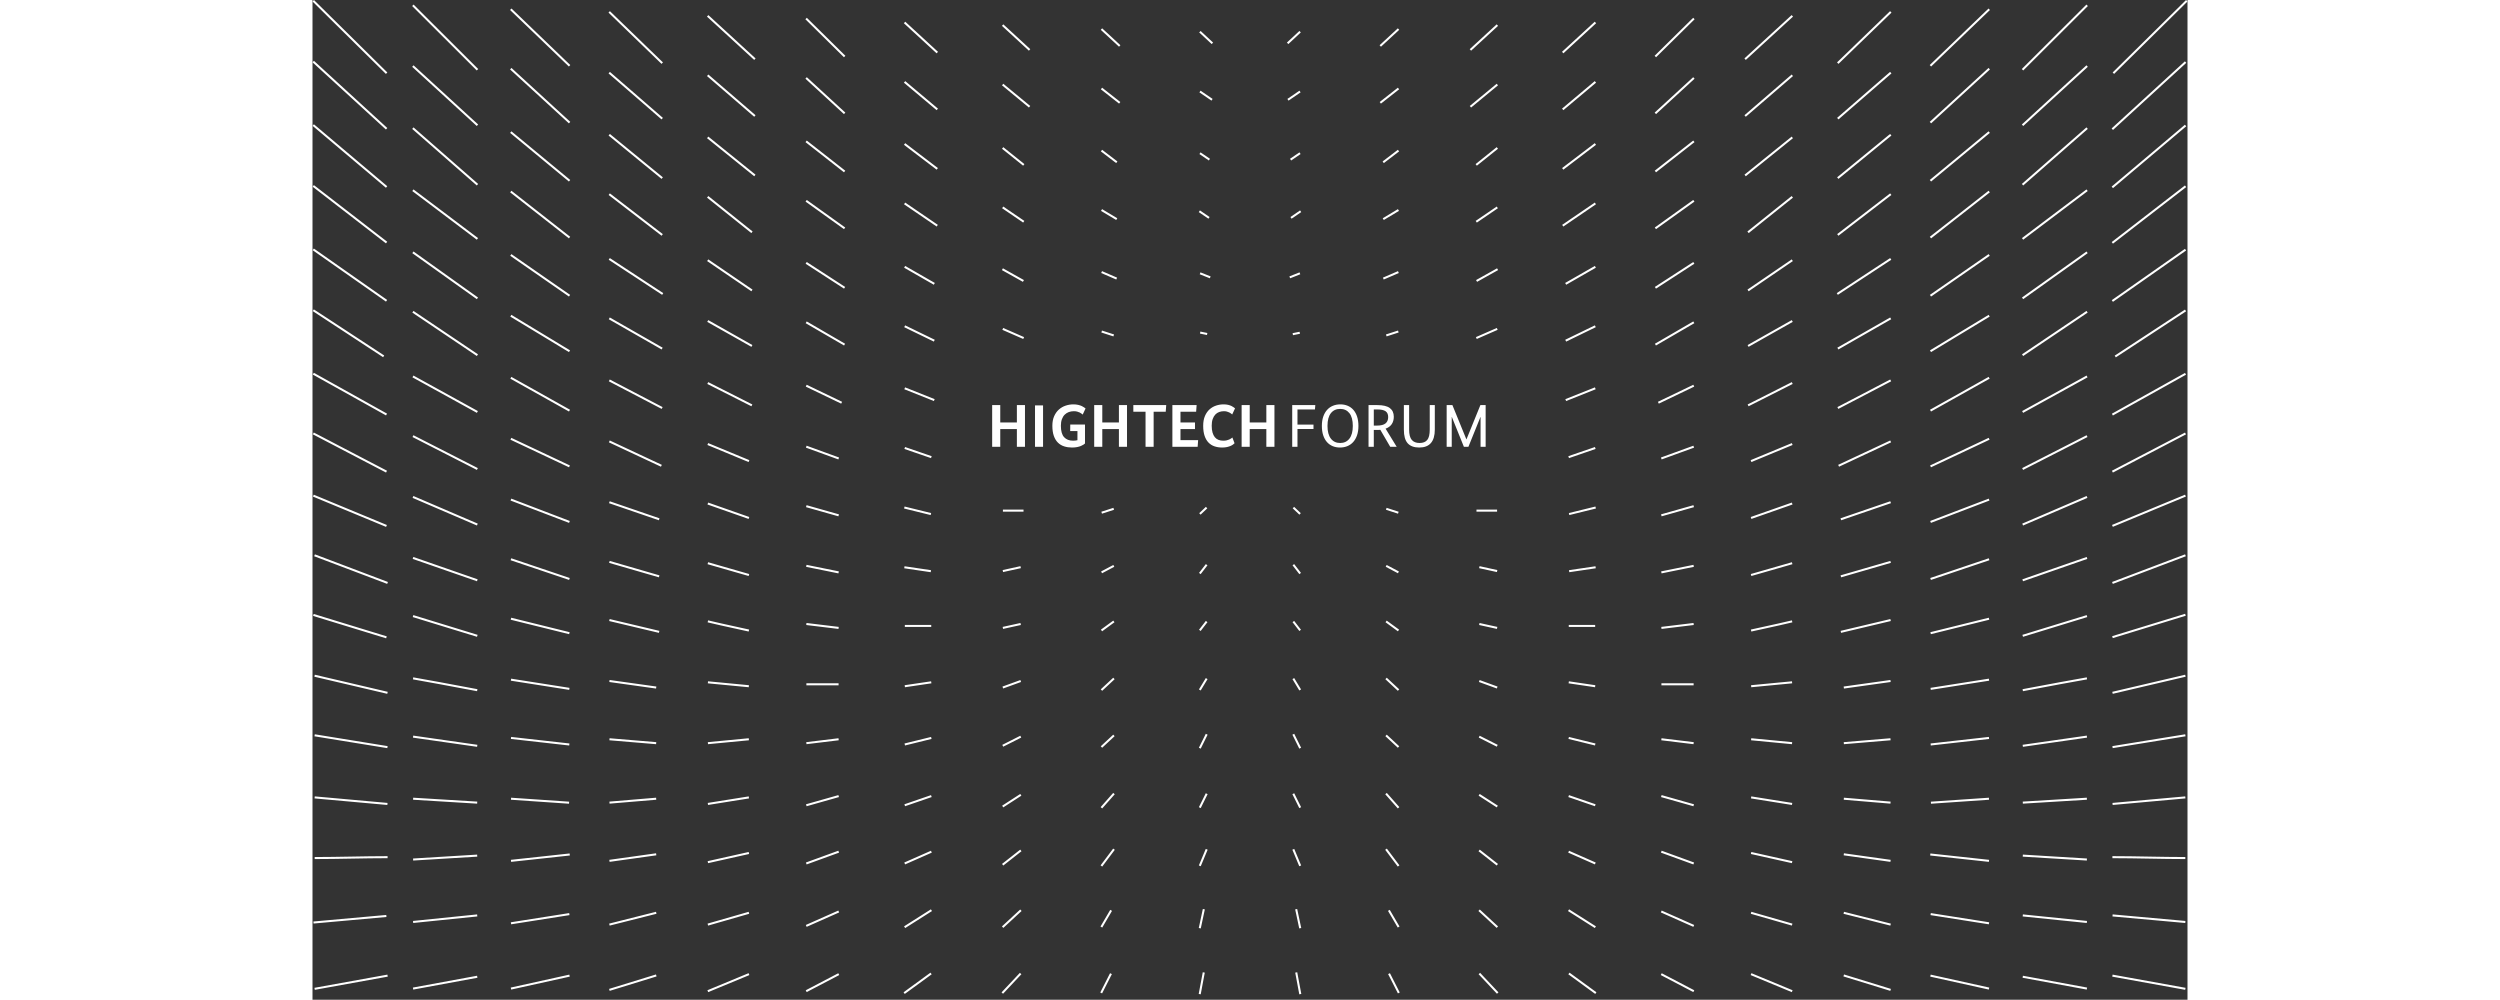 <?xml version="1.0" encoding="utf-8"?>
<svg version="1.1" width="1925.505px" height="770px" viewBox="0 0 1444.129 770" xmlns="http://www.w3.org/2000/svg">
  <rect x="0" y="0" width="1444.129" height="770" fill="#333333" stroke="none"/>
  <g id="PageItem39354" transform="scale(1)">
    <path d="M 896.96 217.086 L 896.189 215.708 L 912.366 206.646 L 913.138 208.024 L 896.96 217.086 Z M 837.397 764.403 L 829.852 749.548 L 828.444 750.262 L 835.989 765.118 L 837.397 764.403 Z M 967.974 440.709 L 967.743 439.147 L 988.148 436.132 L 988.379 437.695 L 967.974 440.709 Z M 988.889 764.26 L 968.165 749.132 L 967.233 750.406 L 987.958 765.534 L 988.889 764.26 Z M 968.015 396.702 L 967.637 395.169 L 988.106 390.124 L 988.484 391.657 L 968.015 396.702 Z M 761.575 765.54 L 758.446 748.836 L 756.893 749.126 L 760.022 765.83 L 761.575 765.54 Z M 912.268 765.393 L 898.142 750.354 L 899.293 749.273 L 913.42 764.312 L 912.268 765.393 Z M 548.752 344.126 L 542.514 344.126 L 542.514 330.487 L 529.713 330.487 L 529.713 344.126 L 523.475 344.126 L 523.475 312.006 L 529.713 312.006 L 529.713 325.366 L 542.514 325.366 L 542.514 312.006 L 548.752 312.006 L 548.752 344.126 Z M 594.98 341.566 C 594.731 341.814 594.351 342.109 593.839 342.45 C 593.327 342.792 592.667 343.133 591.861 343.474 C 591.053 343.816 590.076 344.103 588.928 344.335 C 587.78 344.568 586.445 344.684 584.925 344.684 C 582.783 344.684 580.789 344.389 578.943 343.8 C 577.096 343.211 575.498 342.257 574.148 340.937 C 572.798 339.618 571.743 337.888 570.983 335.747 C 570.222 333.606 569.843 330.999 569.843 327.926 C 569.843 325.103 570.3 322.651 571.216 320.572 C 572.131 318.493 573.349 316.778 574.87 315.428 C 576.39 314.078 578.12 313.077 580.06 312.425 C 581.999 311.774 583.978 311.448 585.995 311.448 C 587.422 311.448 588.679 311.58 589.766 311.843 C 590.852 312.107 591.768 312.41 592.512 312.751 C 593.257 313.093 593.862 313.442 594.328 313.798 C 594.793 314.156 595.15 314.427 595.398 314.613 C 595.398 314.613 593.211 319.315 593.211 319.315 C 592.993 319.128 592.699 318.888 592.326 318.593 C 591.954 318.299 591.488 318.011 590.93 317.732 C 590.371 317.453 589.711 317.213 588.951 317.01 C 588.19 316.809 587.329 316.708 586.368 316.708 C 585.002 316.708 583.722 316.925 582.527 317.36 C 581.332 317.795 580.277 318.461 579.362 319.361 C 578.446 320.262 577.725 321.425 577.197 322.852 C 576.669 324.28 576.406 325.971 576.406 327.926 C 576.406 331.992 577.236 334.925 578.896 336.724 C 580.556 338.525 582.861 339.424 585.809 339.424 C 586.988 339.424 588.105 339.301 589.161 339.052 C 589.161 339.052 589.161 332.023 589.161 332.023 L 583.575 332.023 L 583.621 326.995 L 594.98 326.995 C 594.98 326.995 594.98 341.566 594.98 341.566 Z M 627.34 344.126 L 621.102 344.126 L 621.102 330.487 L 608.301 330.487 L 608.301 344.126 L 602.063 344.126 L 602.063 312.006 L 608.301 312.006 L 608.301 325.366 L 621.102 325.366 L 621.102 312.006 L 627.34 312.006 L 627.34 344.126 Z M 657.159 317.127 L 647.849 317.127 L 647.849 344.126 L 641.611 344.126 L 641.611 317.127 L 632.208 317.127 L 632.208 312.006 L 657.532 312.006 L 657.159 317.127 Z M 680.578 317.127 L 668.521 317.127 L 668.521 325.366 L 679.693 325.366 L 679.693 330.487 L 668.521 330.487 L 668.521 339.005 L 682.114 339.005 L 681.742 344.126 L 662.284 344.126 L 662.284 312.006 L 680.95 312.006 L 680.578 317.127 Z M 686.01 327.973 C 686.01 325.025 686.459 322.503 687.36 320.409 C 688.259 318.314 689.446 316.607 690.921 315.288 C 692.394 313.969 694.07 313 695.948 312.379 C 697.825 311.758 699.742 311.448 701.697 311.448 C 703.062 311.448 704.249 311.572 705.258 311.82 C 706.266 312.069 707.12 312.363 707.818 312.705 C 708.516 313.046 709.082 313.388 709.517 313.729 C 709.952 314.071 710.293 314.334 710.541 314.52 C 710.541 314.52 708.354 319.222 708.354 319.222 C 708.105 319.005 707.795 318.756 707.423 318.477 C 707.05 318.197 706.6 317.926 706.073 317.662 C 705.545 317.399 704.939 317.173 704.257 316.987 C 703.574 316.801 702.814 316.708 701.976 316.708 C 700.673 316.708 699.447 316.917 698.299 317.336 C 697.15 317.755 696.157 318.415 695.32 319.315 C 694.482 320.215 693.814 321.371 693.318 322.783 C 692.821 324.195 692.573 325.894 692.573 327.88 C 692.573 329.928 692.783 331.682 693.202 333.14 C 693.62 334.599 694.21 335.793 694.97 336.724 C 695.731 337.655 696.661 338.338 697.763 338.773 C 698.865 339.208 700.098 339.424 701.464 339.424 C 702.426 339.424 703.287 339.339 704.048 339.168 C 704.808 338.998 705.475 338.781 706.049 338.517 C 706.623 338.253 707.112 337.981 707.516 337.702 C 707.919 337.423 708.244 337.175 708.493 336.957 C 708.493 336.957 710.169 341.379 710.169 341.379 C 709.92 341.628 709.564 341.938 709.098 342.31 C 708.633 342.683 708.02 343.04 707.26 343.381 C 706.499 343.723 705.576 344.025 704.49 344.289 C 703.403 344.552 702.1 344.684 700.58 344.684 C 698.469 344.684 696.522 344.382 694.738 343.777 C 692.953 343.172 691.417 342.21 690.129 340.891 C 688.841 339.572 687.832 337.85 687.103 335.724 C 686.374 333.598 686.01 331.015 686.01 327.973 Z M 740.891 344.126 L 734.653 344.126 L 734.653 330.487 L 721.852 330.487 L 721.852 344.126 L 715.614 344.126 L 715.614 312.006 L 721.852 312.006 L 721.852 325.366 L 734.653 325.366 L 734.653 312.006 L 740.891 312.006 L 740.891 344.126 Z M 556.479 344.126 L 556.479 312.224 L 562.674 312.224 L 562.674 344.126 L 556.479 344.126 Z M 758.629 344.126 L 758.629 330.394 L 770.964 330.394 L 770.964 327.042 L 758.629 327.042 L 758.629 315.358 L 772.082 315.358 L 772.361 312.006 L 754.579 312.006 L 754.579 344.126 L 758.629 344.126 Z M 804.554 320.874 C 803.871 318.811 802.916 317.08 801.691 315.684 C 800.464 314.287 798.998 313.233 797.292 312.518 C 795.585 311.805 793.707 311.448 791.659 311.448 C 789.58 311.448 787.671 311.805 785.934 312.518 C 784.195 313.233 782.698 314.287 781.441 315.684 C 780.185 317.08 779.199 318.811 778.486 320.874 C 777.771 322.938 777.415 325.336 777.415 328.066 C 777.415 330.797 777.756 333.195 778.439 335.258 C 779.121 337.322 780.075 339.052 781.302 340.448 C 782.527 341.845 783.994 342.9 785.701 343.614 C 787.407 344.327 789.3 344.684 791.38 344.684 C 793.428 344.684 795.321 344.327 797.059 343.614 C 798.797 342.9 800.294 341.845 801.551 340.448 C 802.808 339.052 803.793 337.322 804.507 335.258 C 805.221 333.195 805.578 330.797 805.578 328.066 C 805.578 325.336 805.236 322.938 804.554 320.874 Z M 798.642 337.818 C 796.903 340.069 794.529 341.193 791.52 341.193 C 788.478 341.193 786.088 340.069 784.351 337.818 C 782.612 335.569 781.744 332.318 781.744 328.066 C 781.744 323.722 782.612 320.448 784.351 318.244 C 786.088 316.041 788.478 314.939 791.52 314.939 C 794.529 314.939 796.903 316.041 798.642 318.244 C 800.379 320.448 801.248 323.722 801.248 328.066 C 801.248 332.318 800.379 335.569 798.642 337.818 Z M 835.052 344.126 C 835.052 344.126 826.487 330.161 826.487 330.161 C 828.628 329.385 830.218 328.214 831.258 326.646 C 832.298 325.08 832.818 323.194 832.818 320.99 C 832.818 318.043 831.801 315.808 829.769 314.287 C 827.736 312.767 824.532 312.006 820.156 312.006 C 820.156 312.006 813.36 312.006 813.36 312.006 L 813.36 344.126 L 817.41 344.126 L 817.41 331.138 C 817.41 331.138 819.923 331.138 819.923 331.138 C 820.358 331.138 820.785 331.131 821.203 331.115 C 821.622 331.1 822.033 331.077 822.437 331.045 C 822.437 331.045 830.071 344.126 830.071 344.126 L 835.052 344.126 Z M 826.44 326.111 C 825.074 327.228 822.903 327.787 819.923 327.787 C 819.923 327.787 817.41 327.787 817.41 327.787 L 817.41 315.358 C 817.41 315.358 820.156 315.358 820.156 315.358 C 823.073 315.358 825.191 315.823 826.51 316.754 C 827.829 317.685 828.489 319.175 828.489 321.223 C 828.489 323.365 827.806 324.994 826.44 326.111 Z M 864.405 312.006 L 860.495 312.006 C 860.495 312.006 860.495 330.906 860.495 330.906 C 860.495 334.63 859.859 337.276 858.587 338.842 C 857.314 340.41 855.344 341.193 852.675 341.193 C 850.006 341.193 847.997 340.395 846.647 338.796 C 845.297 337.198 844.622 334.568 844.622 330.906 C 844.622 330.906 844.622 312.006 844.622 312.006 L 840.572 312.006 C 840.572 312.006 840.572 330.859 840.572 330.859 C 840.572 335.732 841.557 339.254 843.528 341.426 C 845.498 343.599 848.454 344.684 852.396 344.684 C 860.402 344.684 864.405 340.076 864.405 330.859 C 864.405 330.859 864.405 312.006 864.405 312.006 Z M 903.558 312.006 L 899.508 312.006 L 888.801 338.354 L 888.708 338.354 L 877.955 312.006 L 873.533 312.006 L 873.533 344.126 L 877.443 344.126 L 877.443 321.177 L 877.536 321.177 L 886.8 344.126 L 890.291 344.126 L 899.554 321.177 L 899.647 321.177 L 899.647 344.126 L 903.558 344.126 L 903.558 312.006 Z M 58.085 448.243 L 1.852 426.95 L 1.293 428.425 L 57.527 449.718 L 58.085 448.243 Z M 57.585 534.38 L 1.434 521.206 L 1.794 519.67 L 57.944 532.845 L 57.585 534.38 Z M 57.869 574.661 L 1.763 565.549 L 1.51 567.106 L 57.616 576.218 L 57.869 574.661 Z M 57.649 619.989 L 1.588 614.944 L 1.73 613.373 L 57.79 618.419 L 57.649 619.989 Z M 29.77 661.32 C 39.162 661.152 48.874 660.978 57.832 660.978 C 57.832 660.978 57.832 659.401 57.832 659.401 C 48.86 659.401 39.141 659.575 29.741 659.743 C 20.349 659.912 10.637 660.086 1.678 660.086 C 1.678 660.086 1.678 661.662 1.678 661.662 C 10.651 661.662 20.37 661.488 29.77 661.32 Z M 1.771 762.374 L 1.49 760.821 L 57.677 750.655 L 57.958 752.207 L 1.771 762.374 Z M 127.623 53.155 L 77.844 3.518 L 76.731 4.634 L 126.509 54.271 L 127.623 53.155 Z M 126.576 274.214 L 76.897 240.778 L 77.777 239.47 L 127.456 272.905 L 126.576 274.214 Z M 127.272 403.3 L 77.704 382.017 L 77.082 383.467 L 126.65 404.749 L 127.272 403.3 Z M 126.531 142.854 L 76.784 99.293 L 77.823 98.107 L 127.569 141.667 L 126.531 142.854 Z M 126.899 659.788 L 126.803 658.213 L 77.454 661.224 L 77.55 662.798 L 126.899 659.788 Z M 77.57 710.891 L 77.409 709.322 L 126.784 704.277 L 126.944 705.845 L 77.57 710.891 Z M 127.033 753.069 L 126.747 751.518 L 77.32 760.628 L 77.606 762.179 L 127.033 753.069 Z M 126.803 618.974 L 77.454 615.963 L 77.55 614.388 L 126.899 617.4 L 126.803 618.974 Z M 126.989 573.643 L 77.588 566.564 L 77.364 568.124 L 126.765 575.203 L 126.989 573.643 Z M 126.743 532.361 C 112.765 529.679 79.998 523.637 77.361 523.255 C 77.361 523.255 77.587 521.694 77.587 521.694 C 80.236 522.078 113.051 528.128 127.04 530.812 C 127.04 530.812 126.743 532.361 126.743 532.361 Z M 127.158 488.957 L 77.658 473.756 L 77.196 475.263 L 126.696 490.464 L 127.158 488.957 Z M 126.68 447.694 L 77.156 430.466 L 77.674 428.975 L 127.198 446.203 L 126.68 447.694 Z M 127.34 360.536 L 77.731 335.202 L 77.013 336.606 L 126.622 361.94 L 127.34 360.536 Z M 126.61 317.988 L 76.982 290.628 L 77.743 289.247 L 127.371 316.607 L 126.61 317.988 Z M 127.482 229.151 L 77.788 193.69 L 76.871 194.974 L 126.566 230.435 L 127.482 229.151 Z M 126.556 184.628 L 76.848 147.143 L 77.798 145.883 L 127.506 183.369 L 126.556 184.628 Z M 127.588 95.881 L 77.83 50.296 L 76.765 51.458 L 126.523 97.044 L 127.588 95.881 Z M 197.461 51.233 L 152.152 7.693 L 153.245 6.556 L 198.554 50.096 L 197.461 51.233 Z M 198.534 93.846 L 153.238 52.331 L 152.172 53.494 L 197.468 95.009 L 198.534 93.846 Z M 197.495 183.598 L 152.238 148.155 L 153.21 146.913 L 198.467 182.356 L 197.495 183.598 Z M 197.949 704.824 L 197.704 703.265 L 152.757 710.343 L 153.002 711.902 L 197.949 704.824 Z M 152.983 663.811 C 152.983 663.811 152.805 662.245 152.805 662.245 C 160.294 661.395 167.982 660.58 175.418 659.791 C 182.853 659.002 190.542 658.188 198.029 657.338 C 198.029 657.338 198.207 658.904 198.207 658.904 C 190.714 659.755 183.023 660.571 175.584 661.359 C 168.151 662.147 160.466 662.963 152.983 663.811 Z M 197.9 572.623 L 152.981 567.578 L 152.805 569.144 L 197.724 574.189 L 197.9 572.623 Z M 197.665 488.445 L 152.661 477.306 L 153.041 475.775 L 198.044 486.914 L 197.665 488.445 Z M 198.133 445.184 L 153.077 429.989 L 152.574 431.484 L 197.629 446.679 L 198.133 445.184 Z M 197.611 402.73 L 152.53 385.508 L 153.094 384.036 L 198.175 401.258 L 197.611 402.73 Z M 198.253 358.494 L 153.125 337.22 L 152.452 338.647 L 197.581 359.921 L 198.253 358.494 Z M 197.552 316.967 L 152.382 291.644 L 153.154 290.268 L 198.324 315.591 L 197.552 316.967 Z M 198.356 269.84 L 153.166 242.494 L 152.349 243.843 L 197.539 271.19 L 198.356 269.84 Z M 197.516 228.408 L 152.291 197.013 L 153.19 195.717 L 198.416 227.112 L 197.516 228.408 Z M 198.491 138.607 L 153.22 101.14 L 152.214 102.354 L 197.486 139.821 L 198.491 138.607 Z M 197.704 531.343 L 152.757 524.265 L 153.002 522.707 L 197.949 529.784 L 197.704 531.343 Z M 197.671 617.454 L 152.962 614.396 L 152.854 615.97 L 197.563 619.028 L 197.671 617.454 Z M 268.824 49.196 L 227.974 9.727 L 229.071 8.593 L 269.92 48.061 L 268.824 49.196 Z M 269.876 90.785 L 229.053 55.363 L 228.02 56.554 L 268.842 91.976 L 269.876 90.785 Z M 153.03 762.171 L 152.689 760.632 L 197.801 750.658 L 198.141 752.197 L 153.03 762.171 Z M 269.85 136.57 L 229.043 103.17 L 228.044 104.391 L 268.852 137.79 L 269.85 136.57 Z M 268.862 181.569 L 228.071 150.192 L 229.033 148.942 L 269.824 180.319 L 268.862 181.569 Z M 269.696 267.8 L 228.983 244.514 L 228.2 245.883 L 268.913 269.169 L 269.696 267.8 Z M 268.928 314.947 L 228.238 293.685 L 228.968 292.288 L 269.658 313.55 L 268.928 314.947 Z M 267.166 485.895 L 228.863 476.79 L 228.499 478.325 L 266.801 487.43 L 267.166 485.895 Z M 266.779 444.657 L 228.445 433.523 L 228.885 432.01 L 267.219 443.144 L 266.779 444.657 Z M 267.271 399.217 L 228.905 386.057 L 228.394 387.549 L 266.759 400.709 L 267.271 399.217 Z M 340.197 46.162 L 303.822 12.788 L 304.888 11.627 L 341.263 45.001 L 340.197 46.162 Z M 270.16 225.76 L 229.005 198.753 L 228.14 200.071 L 269.295 227.079 L 270.16 225.76 Z M 268.378 359.457 C 262.351 356.602 255.216 353.278 248.318 350.065 C 241.426 346.854 234.3 343.534 228.277 340.682 C 228.277 340.682 228.952 339.256 228.952 339.256 C 234.971 342.107 242.094 345.426 248.983 348.635 C 255.885 351.85 263.021 355.174 269.053 358.031 C 269.053 358.031 268.378 359.457 268.378 359.457 Z M 265.006 752.036 L 264.541 750.528 L 228.428 761.659 L 228.893 763.167 L 265.006 752.036 Z M 228.871 712.9 L 228.485 711.371 L 264.564 702.267 L 264.95 703.796 L 228.871 712.9 Z M 264.831 658.765 L 264.612 657.202 L 228.603 662.246 L 228.822 663.809 L 264.831 658.765 Z M 228.796 618.972 L 228.665 617.4 L 264.638 614.389 L 264.769 615.962 L 228.796 618.972 Z M 264.769 571.603 L 228.796 568.592 L 228.665 570.164 L 264.638 573.175 L 264.769 571.603 Z M 264.612 530.328 L 228.603 525.284 L 228.822 523.722 L 264.831 528.765 L 264.612 530.328 Z M 338.975 178.289 L 304.865 150.99 L 303.879 152.222 L 337.99 179.521 L 338.975 178.289 Z M 340.219 135.76 L 303.875 106.428 L 304.866 105.201 L 341.209 134.533 L 340.219 135.76 Z M 341.238 88.749 L 304.877 57.397 L 303.848 58.591 L 340.208 89.943 L 341.238 88.749 Z M 338.017 224.343 L 303.949 201.084 L 304.838 199.782 L 338.906 223.04 L 338.017 224.343 Z M 338.778 311.513 L 304.789 294.316 L 304.077 295.723 L 338.066 312.92 L 338.778 311.513 Z M 338.049 267.137 L 304.031 247.919 L 304.807 246.546 L 338.824 265.764 L 338.049 267.137 Z M 336.145 527.745 L 304.629 524.735 L 304.479 526.305 L 335.995 529.316 L 336.145 527.745 Z M 304.759 764.15 L 304.155 762.693 L 335.865 749.546 L 336.47 751.003 L 304.759 764.15 Z M 336.215 614.938 L 335.966 613.381 L 304.41 618.425 L 304.658 619.982 L 336.215 614.938 Z M 409.32 44.1 L 379.617 14.813 L 380.724 13.69 L 410.427 42.977 L 409.32 44.1 Z M 336.349 703.791 L 335.913 702.276 L 304.275 711.376 L 304.711 712.891 L 336.349 703.791 Z M 304.686 664.812 L 304.342 663.273 L 335.939 656.2 L 336.283 657.739 L 304.686 664.812 Z M 336.47 354.416 L 304.759 341.269 L 304.155 342.726 L 335.865 355.873 L 336.47 354.416 Z M 335.888 399.689 L 304.214 388.564 L 304.736 387.076 L 336.41 398.201 L 335.888 399.689 Z M 336.349 442.126 L 304.711 433.026 L 304.275 434.541 L 335.913 443.641 L 336.349 442.126 Z M 335.941 486.415 C 335.941 486.415 329.335 484.964 329.335 484.964 C 324.388 483.878 319.442 482.794 314.498 481.694 C 312.176 481.178 309.858 480.634 307.541 480.09 C 307.541 480.09 304.333 479.341 304.333 479.341 L 304.689 477.804 C 304.689 477.804 307.901 478.555 307.901 478.555 C 310.213 479.097 312.524 479.639 314.841 480.155 C 319.782 481.254 324.727 482.338 329.672 483.424 C 329.672 483.424 336.28 484.874 336.28 484.874 L 335.941 486.415 Z M 336.145 570.163 L 335.995 568.593 L 304.479 571.604 L 304.629 573.174 L 336.145 570.163 Z M 409.331 87.885 L 379.647 60.616 L 380.714 59.454 L 410.398 86.723 L 409.331 87.885 Z M 410.2 264.75 L 380.637 247.57 L 379.845 248.933 L 409.408 266.113 L 410.2 264.75 Z M 409.389 222.323 L 379.797 203.125 L 380.656 201.802 L 410.248 221 L 409.389 222.323 Z M 410.291 175.222 L 380.673 154.007 L 379.754 155.289 L 409.373 176.504 L 410.291 175.222 Z M 409.357 132.717 L 379.714 109.484 L 380.687 108.244 L 410.33 131.476 L 409.357 132.717 Z M 407.89 309.474 L 380.609 296.34 L 379.924 297.761 L 407.205 310.895 L 407.89 309.474 Z M 380.54 620.974 L 380.109 619.456 L 405.044 612.388 L 405.475 613.906 L 380.54 620.974 Z M 405.553 656.702 L 405.014 655.22 L 380.03 664.309 L 380.569 665.792 L 405.553 656.702 Z M 480.695 41.074 L 455.471 17.876 L 456.539 16.715 L 481.763 39.913 L 480.695 41.074 Z M 481.724 83.658 L 456.524 62.475 L 455.508 63.682 L 480.709 84.865 L 481.724 83.658 Z M 405.014 353.857 L 380.03 344.767 L 380.569 343.285 L 405.553 352.374 L 405.014 353.857 Z M 405.475 396.157 L 380.54 389.09 L 380.109 390.608 L 405.044 397.675 L 405.475 396.157 Z M 405.077 441.627 L 380.192 436.585 L 380.505 435.04 L 405.39 440.082 L 405.077 441.627 Z M 405.303 482.832 L 380.471 479.821 L 380.281 481.388 L 405.113 484.399 L 405.303 482.832 Z M 405.19 527.835 L 380.393 527.835 L 380.393 526.259 L 405.19 526.259 L 405.19 527.835 Z M 405.303 570.161 L 405.113 568.595 L 380.281 571.606 L 380.471 573.172 L 405.303 570.161 Z M 480.726 130.692 L 455.552 111.523 L 456.507 110.268 L 481.681 129.438 L 480.726 130.692 Z M 405.626 702.75 L 404.987 701.309 L 379.957 712.417 L 380.597 713.859 L 405.626 702.75 Z M 380.622 764.109 L 379.89 762.713 L 404.962 749.587 L 405.693 750.983 L 380.622 764.109 Z M 481.633 173.182 L 456.49 156.027 L 455.601 157.33 L 480.744 174.485 L 481.633 173.182 Z M 478.541 219.304 L 455.677 206.189 L 456.462 204.821 L 479.325 217.935 L 478.541 219.304 Z M 479.256 261.683 L 456.436 250.583 L 455.747 252.001 L 478.566 263.101 L 479.256 261.683 Z M 478.595 308.892 L 455.824 299.808 L 456.409 298.343 L 479.18 307.427 L 478.595 308.892 Z M 477.138 701.7 L 476.293 700.368 L 455.635 713.467 L 456.479 714.799 L 477.138 701.7 Z M 551.769 39.038 L 531.006 19.91 L 532.075 18.75 L 552.838 37.878 L 551.769 39.038 Z M 476.555 481.302 L 456.218 481.302 L 456.218 482.878 L 476.555 482.878 L 476.555 481.302 Z M 456.312 529.311 L 456.081 527.75 L 476.461 524.739 L 476.692 526.299 L 456.312 529.311 Z M 476.797 569.13 L 476.42 567.598 L 455.976 572.637 L 456.354 574.169 L 476.797 569.13 Z M 456.391 620.957 L 455.878 619.466 L 476.382 612.406 L 476.895 613.896 L 456.391 620.957 Z M 476.895 351.355 L 456.391 344.295 L 455.878 345.786 L 476.382 352.846 L 476.895 351.355 Z M 551.787 82.837 L 531.053 65.719 L 532.058 64.503 L 552.791 81.621 L 551.787 82.837 Z M 476.985 656.69 L 476.349 655.246 L 455.787 664.322 L 456.424 665.765 L 476.985 656.69 Z M 684.148 715.076 L 682.606 714.747 L 685.732 700.091 L 687.274 700.42 L 684.148 715.076 Z M 547.63 392.489 L 531.755 392.489 L 531.755 394.066 L 547.63 394.066 L 547.63 392.489 Z M 547.355 171.435 L 531.14 160.38 L 532.029 159.076 L 548.243 170.131 L 547.355 171.435 Z M 546.149 701.652 L 545.078 700.494 L 531.005 713.514 L 532.076 714.672 L 546.149 701.652 Z M 547.331 127.622 L 531.067 114.569 L 532.055 113.339 L 548.318 126.392 L 547.331 127.622 Z M 548.054 259.642 L 531.963 252.596 L 531.331 254.041 L 547.421 261.086 L 548.054 259.642 Z M 684.118 667.181 L 682.663 666.573 L 687.993 653.83 L 689.448 654.439 L 684.118 667.181 Z M 622.263 34.825 L 608.19 21.805 L 607.12 22.963 L 621.193 35.983 L 622.263 34.825 Z M 621.216 79.802 L 607.192 68.777 L 608.167 67.538 L 622.191 78.562 L 621.216 79.802 Z M 617.943 654.521 L 616.683 653.574 L 606.979 666.491 L 608.24 667.437 L 617.943 654.521 Z M 608.266 714.401 L 606.905 713.603 L 614.425 700.765 L 615.786 701.563 L 608.266 714.401 Z M 545.603 437.599 L 545.264 436.058 L 531.552 439.069 L 531.89 440.61 L 545.603 437.599 Z M 531.89 484.386 L 531.552 482.845 L 545.264 479.834 L 545.603 481.375 L 531.89 484.386 Z M 545.75 525.253 L 545.21 523.77 L 531.404 528.797 L 531.944 530.279 L 545.75 525.253 Z M 531.988 575.102 L 531.276 573.696 L 545.167 566.665 L 545.879 568.071 L 531.988 575.102 Z M 546.077 655.613 L 545.102 654.373 L 531.078 665.398 L 532.053 666.637 L 546.077 655.613 Z M 532.022 621.858 L 531.166 620.534 L 545.132 611.504 L 545.988 612.829 L 532.022 621.858 Z M 689.421 611.66 L 688.008 610.96 L 682.69 621.703 L 684.104 622.403 L 689.421 611.66 Z M 684.104 576.605 L 682.69 575.905 L 688.008 565.163 L 689.421 565.863 L 684.104 576.605 Z M 617.884 611.738 L 616.703 610.694 L 607.037 621.623 L 608.219 622.668 L 617.884 611.738 Z M 619.067 215.295 L 607.459 210.276 L 608.085 208.829 L 619.693 213.848 L 619.067 215.295 Z M 619.834 168.085 L 608.129 161.073 L 607.319 162.426 L 619.023 169.438 L 619.834 168.085 Z M 618.989 125.607 L 607.206 116.608 L 608.163 115.354 L 619.946 124.353 L 618.989 125.607 Z M 693.629 32.792 L 684.017 23.842 L 682.943 24.995 L 692.555 33.946 L 693.629 32.792 Z M 608.16 486.235 L 607.229 484.962 L 616.761 477.985 L 617.693 479.258 L 608.16 486.235 Z M 617.804 523.126 L 616.729 521.972 L 607.118 530.924 L 608.192 532.077 L 617.804 523.126 Z M 616.861 259.096 L 607.575 256.087 L 608.061 254.587 L 617.347 257.596 L 616.861 259.096 Z M 617.542 436.529 L 616.803 435.137 L 607.379 440.139 L 608.118 441.531 L 617.542 436.529 Z M 608.192 575.937 L 607.118 574.783 L 616.729 565.831 L 617.804 566.985 L 608.192 575.937 Z M 689.377 523.053 L 688.028 522.237 L 682.733 530.997 L 684.082 531.812 L 689.377 523.053 Z M 608.061 395.637 L 607.575 394.137 L 616.861 391.129 L 617.347 392.629 L 608.061 395.637 Z M 691.248 122.313 L 683.984 117.346 L 683.094 118.647 L 690.358 123.614 L 691.248 122.313 Z M 684.056 485.994 L 682.807 485.029 L 688.056 478.227 L 689.305 479.192 L 684.056 485.994 Z M 693.282 76.201 L 683.978 69.836 L 683.087 71.138 L 692.391 77.503 L 693.282 76.201 Z M 684.056 442.218 L 682.807 441.253 L 688.056 434.451 L 689.305 435.416 L 684.056 442.218 Z M 689.173 391.514 L 688.089 390.37 L 682.938 395.251 L 684.022 396.395 L 689.173 391.514 Z M 690.043 168.452 L 682.608 163.36 L 683.499 162.059 L 690.934 167.151 L 690.043 168.452 Z M 691.731 212.883 L 683.919 209.777 L 683.336 211.242 L 691.148 214.349 L 691.731 212.883 Z M 1386.747 100.097 L 1385.681 98.934 L 1442.13 47.242 L 1443.196 48.405 L 1386.747 100.097 Z M 1443.124 144.087 L 1442.16 142.839 L 1385.753 186.425 L 1386.718 187.672 L 1443.124 144.087 Z M 1386.573 491.481 L 1386.111 489.974 L 1442.305 472.739 L 1442.767 474.247 L 1386.573 491.481 Z M 1443.162 97.263 L 1442.145 96.058 L 1385.716 143.697 L 1386.733 144.902 L 1443.162 97.263 Z M 1386.701 232.475 L 1385.796 231.184 L 1442.176 191.65 L 1443.082 192.942 L 1386.701 232.475 Z M 1442.985 288.592 L 1442.216 287.215 L 1385.893 318.644 L 1386.662 320.021 L 1442.985 288.592 Z M 1386.65 363.971 L 1385.921 362.572 L 1442.228 333.17 L 1442.958 334.569 L 1386.65 363.971 Z M 1442.868 382.451 L 1442.263 380.994 L 1386.011 404.315 L 1386.615 405.772 L 1442.868 382.451 Z M 1386.601 449.718 L 1386.042 448.243 L 1442.276 426.95 L 1442.835 428.425 L 1386.601 449.718 Z M 1442.695 521.206 L 1442.335 519.67 L 1386.184 532.845 L 1386.544 534.38 L 1442.695 521.206 Z M 1386.512 576.218 L 1386.26 574.661 L 1442.366 565.549 L 1442.618 567.106 L 1386.512 576.218 Z M 1442.54 614.944 L 1442.399 613.373 L 1386.338 618.419 L 1386.479 619.989 L 1442.54 614.944 Z M 1442.399 710.892 L 1386.338 705.846 L 1386.479 704.275 L 1442.54 709.321 L 1442.399 710.892 Z M 1443.052 239.763 L 1442.188 238.444 L 1388.055 273.92 L 1388.92 275.239 L 1443.052 239.763 Z M 1442.45 661.662 C 1433.477 661.662 1423.758 661.488 1414.359 661.32 C 1404.967 661.152 1395.254 660.978 1386.296 660.978 C 1386.296 660.978 1386.296 659.401 1386.296 659.401 C 1395.269 659.401 1404.988 659.575 1414.387 659.743 C 1423.78 659.912 1433.492 660.086 1442.45 660.086 C 1442.45 660.086 1442.45 661.662 1442.45 661.662 Z M 1442.639 760.821 L 1386.452 750.655 L 1386.17 752.207 L 1442.357 762.374 L 1442.639 760.821 Z M 1317.619 54.271 L 1316.506 53.155 L 1366.284 3.518 L 1367.397 4.634 L 1317.619 54.271 Z M 1367.231 240.778 L 1366.351 239.47 L 1316.672 272.905 L 1317.552 274.214 L 1367.231 240.778 Z M 1317.478 404.749 L 1316.856 403.3 L 1366.424 382.017 L 1367.046 383.467 L 1317.478 404.749 Z M 1367.343 99.293 L 1366.305 98.107 L 1316.559 141.667 L 1317.597 142.854 L 1367.343 99.293 Z M 1366.578 662.798 L 1317.23 659.788 L 1317.325 658.213 L 1366.673 661.224 L 1366.578 662.798 Z M 1366.719 709.322 L 1317.344 704.277 L 1317.184 705.845 L 1366.559 710.891 L 1366.719 709.322 Z M 1366.521 762.179 L 1317.096 753.069 L 1317.381 751.518 L 1366.806 760.628 L 1366.521 762.179 Z M 1366.673 615.963 L 1366.578 614.388 L 1317.23 617.4 L 1317.325 618.974 L 1366.673 615.963 Z M 1317.363 575.203 L 1317.14 573.643 L 1366.54 566.564 L 1366.763 568.124 L 1317.363 575.203 Z M 1366.767 523.255 C 1366.767 523.255 1366.54 521.694 1366.54 521.694 C 1363.892 522.078 1331.078 528.128 1317.088 530.812 C 1317.088 530.812 1317.385 532.361 1317.385 532.361 C 1331.363 529.679 1364.13 523.637 1366.767 523.255 Z M 1317.433 490.464 L 1316.97 488.957 L 1366.47 473.756 L 1366.934 475.263 L 1317.433 490.464 Z M 1366.973 430.466 L 1366.454 428.975 L 1316.93 446.203 L 1317.449 447.694 L 1366.973 430.466 Z M 1317.505 361.94 L 1316.788 360.536 L 1366.397 335.202 L 1367.114 336.606 L 1317.505 361.94 Z M 1367.146 290.628 L 1366.385 289.247 L 1316.757 316.607 L 1317.518 317.988 L 1367.146 290.628 Z M 1317.562 230.435 L 1316.647 229.151 L 1366.341 193.69 L 1367.256 194.974 L 1317.562 230.435 Z M 1367.281 147.143 L 1366.33 145.883 L 1316.622 183.369 L 1317.573 184.628 L 1367.281 147.143 Z M 1317.605 97.044 L 1316.539 95.881 L 1366.297 50.296 L 1367.363 51.458 L 1317.605 97.044 Z M 1291.976 7.693 L 1290.883 6.556 L 1245.575 50.096 L 1246.668 51.233 L 1291.976 7.693 Z M 1246.66 95.009 L 1245.594 93.846 L 1290.89 52.331 L 1291.956 53.494 L 1246.66 95.009 Z M 1291.89 148.155 L 1290.918 146.913 L 1245.661 182.356 L 1246.633 183.598 L 1291.89 148.155 Z M 1291.127 711.902 L 1246.18 704.824 L 1246.424 703.265 L 1291.371 710.343 L 1291.127 711.902 Z M 1291.323 662.245 C 1283.836 661.395 1276.149 660.58 1268.716 659.791 C 1261.278 659.003 1253.587 658.188 1246.1 657.338 C 1246.1 657.338 1245.922 658.904 1245.922 658.904 C 1253.415 659.755 1261.109 660.571 1268.549 661.36 C 1275.979 662.148 1283.664 662.963 1291.145 663.811 C 1291.145 663.811 1291.323 662.245 1291.323 662.245 Z M 1246.404 574.189 L 1246.228 572.623 L 1291.146 567.578 L 1291.322 569.144 L 1246.404 574.189 Z M 1291.467 477.306 L 1291.087 475.775 L 1246.084 486.914 L 1246.464 488.445 L 1291.467 477.306 Z M 1246.5 446.679 L 1245.995 445.184 L 1291.051 429.989 L 1291.556 431.484 L 1246.5 446.679 Z M 1291.598 385.508 L 1291.035 384.036 L 1245.953 401.258 L 1246.516 402.73 L 1291.598 385.508 Z M 1246.548 359.921 L 1245.875 358.494 L 1291.003 337.22 L 1291.676 338.647 L 1246.548 359.921 Z M 1291.745 291.644 L 1290.975 290.268 L 1245.805 315.591 L 1246.576 316.967 L 1291.745 291.644 Z M 1246.59 271.19 L 1245.772 269.84 L 1290.963 242.494 L 1291.779 243.843 L 1246.59 271.19 Z M 1291.837 197.013 L 1290.938 195.717 L 1245.713 227.112 L 1246.612 228.408 L 1291.837 197.013 Z M 1246.642 139.821 L 1245.637 138.607 L 1290.908 101.14 L 1291.914 102.354 L 1246.642 139.821 Z M 1291.371 524.265 L 1291.127 522.707 L 1246.18 529.784 L 1246.424 531.343 L 1291.371 524.265 Z M 1246.565 619.028 L 1246.458 617.454 L 1291.167 614.396 L 1291.274 615.97 L 1246.565 619.028 Z M 1216.153 9.727 L 1215.057 8.593 L 1174.208 48.061 L 1175.303 49.196 L 1216.153 9.727 Z M 1175.287 91.976 L 1174.252 90.785 L 1215.074 55.363 L 1216.109 56.554 L 1175.287 91.976 Z M 1291.438 760.632 L 1246.327 750.658 L 1245.986 752.197 L 1291.098 762.171 L 1291.438 760.632 Z M 1175.277 137.79 L 1174.278 136.57 L 1215.085 103.17 L 1216.084 104.391 L 1175.277 137.79 Z M 1216.057 150.192 L 1215.095 148.942 L 1174.304 180.319 L 1175.266 181.569 L 1216.057 150.192 Z M 1175.215 269.169 L 1174.433 267.8 L 1215.145 244.514 L 1215.928 245.883 L 1175.215 269.169 Z M 1215.891 293.685 L 1215.161 292.288 L 1174.47 313.55 L 1175.2 314.947 L 1215.891 293.685 Z M 1177.326 487.43 L 1176.963 485.895 L 1215.264 476.79 L 1215.63 478.325 L 1177.326 487.43 Z M 1215.683 433.523 L 1215.243 432.01 L 1176.909 443.144 L 1177.349 444.657 L 1215.683 433.523 Z M 1177.37 400.709 L 1176.857 399.217 L 1215.223 386.057 L 1215.735 387.549 L 1177.37 400.709 Z M 1140.306 12.788 L 1139.241 11.627 L 1102.865 45.001 L 1103.931 46.162 L 1140.306 12.788 Z M 1174.833 227.079 L 1173.969 225.76 L 1215.123 198.753 L 1215.987 200.071 L 1174.833 227.079 Z M 1195.875 350.034 C 1202.743 346.835 1209.845 343.526 1215.851 340.682 C 1215.851 340.682 1215.177 339.256 1215.177 339.256 C 1209.176 342.098 1202.075 345.406 1195.209 348.605 C 1188.285 351.831 1181.126 355.166 1175.076 358.031 C 1175.076 358.031 1175.75 359.457 1175.75 359.457 C 1181.795 356.593 1188.953 353.259 1195.875 350.034 Z M 1215.235 763.167 L 1179.122 752.036 L 1179.587 750.528 L 1215.7 761.659 L 1215.235 763.167 Z M 1215.643 711.371 L 1179.564 702.267 L 1179.179 703.796 L 1215.258 712.9 L 1215.643 711.371 Z M 1215.306 663.809 L 1179.297 658.765 L 1179.516 657.202 L 1215.525 662.246 L 1215.306 663.809 Z M 1215.463 617.4 L 1179.49 614.389 L 1179.358 615.962 L 1215.332 618.972 L 1215.463 617.4 Z M 1179.49 573.175 L 1179.358 571.603 L 1215.332 568.592 L 1215.463 570.164 L 1179.49 573.175 Z M 1215.525 525.284 L 1215.306 523.722 L 1179.297 528.765 L 1179.516 530.328 L 1215.525 525.284 Z M 1106.138 179.521 L 1105.152 178.289 L 1139.263 150.99 L 1140.249 152.222 L 1106.138 179.521 Z M 1140.252 106.428 L 1139.262 105.201 L 1102.919 134.533 L 1103.908 135.76 L 1140.252 106.428 Z M 1103.921 89.943 L 1102.891 88.749 L 1139.25 57.397 L 1140.281 58.591 L 1103.921 89.943 Z M 1140.18 201.084 L 1139.291 199.782 L 1105.222 223.04 L 1106.112 224.343 L 1140.18 201.084 Z M 1106.062 312.92 L 1105.35 311.513 L 1139.339 294.316 L 1140.051 295.723 L 1106.062 312.92 Z M 1140.098 247.919 L 1139.322 246.546 L 1105.304 265.764 L 1106.08 267.137 L 1140.098 247.919 Z M 1108.133 529.316 L 1107.982 527.745 L 1139.499 524.735 L 1139.649 526.305 L 1108.133 529.316 Z M 1139.973 762.693 L 1108.263 749.546 L 1107.659 751.003 L 1139.369 764.15 L 1139.973 762.693 Z M 1139.47 619.982 L 1107.913 614.938 L 1108.161 613.381 L 1139.719 618.425 L 1139.47 619.982 Z M 1064.51 14.813 L 1063.403 13.69 L 1033.702 42.977 L 1034.809 44.1 L 1064.51 14.813 Z M 1139.417 712.891 L 1107.78 703.791 L 1108.216 702.276 L 1139.853 711.376 L 1139.417 712.891 Z M 1139.787 663.273 L 1108.19 656.2 L 1107.845 657.739 L 1139.443 664.812 L 1139.787 663.273 Z M 1108.263 355.873 L 1107.659 354.416 L 1139.369 341.269 L 1139.973 342.726 L 1108.263 355.873 Z M 1139.914 388.564 L 1139.391 387.076 L 1107.717 398.201 L 1108.239 399.689 L 1139.914 388.564 Z M 1108.216 443.641 L 1107.78 442.126 L 1139.417 433.026 L 1139.853 434.541 L 1108.216 443.641 Z M 1114.81 484.961 C 1119.751 483.877 1124.691 482.793 1129.629 481.694 C 1131.954 481.177 1134.273 480.633 1136.592 480.089 C 1136.592 480.089 1139.795 479.341 1139.795 479.341 L 1139.439 477.804 C 1139.439 477.804 1136.231 478.554 1136.231 478.554 C 1133.918 479.097 1131.606 479.638 1129.287 480.155 C 1124.351 481.253 1119.411 482.336 1114.471 483.42 C 1114.471 483.42 1107.849 484.874 1107.849 484.874 L 1108.188 486.415 C 1108.188 486.415 1114.81 484.961 1114.81 484.961 Z M 1139.499 573.174 L 1107.982 570.163 L 1108.133 568.593 L 1139.649 571.604 L 1139.499 573.174 Z M 1064.482 60.616 L 1063.414 59.454 L 1033.731 86.723 L 1034.798 87.885 L 1064.482 60.616 Z M 1034.721 266.113 L 1033.929 264.75 L 1063.491 247.57 L 1064.284 248.933 L 1034.721 266.113 Z M 1064.33 203.125 L 1063.472 201.802 L 1033.881 221 L 1034.739 222.323 L 1064.33 203.125 Z M 1034.756 176.504 L 1033.837 175.222 L 1063.455 154.007 L 1064.374 155.289 L 1034.756 176.504 Z M 1064.413 109.484 L 1063.441 108.244 L 1033.799 131.476 L 1034.771 132.717 L 1064.413 109.484 Z M 1036.923 310.895 L 1036.238 309.474 L 1063.52 296.34 L 1064.204 297.761 L 1036.923 310.895 Z M 1064.019 619.456 L 1039.084 612.388 L 1038.654 613.906 L 1063.589 620.974 L 1064.019 619.456 Z M 1063.559 665.792 L 1038.574 656.702 L 1039.114 655.22 L 1064.099 664.309 L 1063.559 665.792 Z M 988.656 17.876 L 987.589 16.715 L 962.365 39.913 L 963.433 41.074 L 988.656 17.876 Z M 963.419 84.865 L 962.404 83.658 L 987.604 62.475 L 988.619 63.682 L 963.419 84.865 Z M 1064.099 344.767 L 1063.559 343.285 L 1038.574 352.374 L 1039.114 353.857 L 1064.099 344.767 Z M 1039.084 397.675 L 1038.654 396.157 L 1063.589 389.09 L 1064.019 390.608 L 1039.084 397.675 Z M 1063.935 436.585 L 1063.622 435.04 L 1038.738 440.082 L 1039.051 441.627 L 1063.935 436.585 Z M 1039.015 484.399 L 1038.826 482.832 L 1063.659 479.821 L 1063.848 481.388 L 1039.015 484.399 Z M 1063.735 526.259 L 1038.938 526.259 L 1038.938 527.835 L 1063.735 527.835 L 1063.735 526.259 Z M 1063.659 573.172 L 1038.826 570.161 L 1039.015 568.595 L 1063.848 571.606 L 1063.659 573.172 Z M 988.576 111.523 L 987.62 110.268 L 962.447 129.438 L 963.403 130.692 L 988.576 111.523 Z M 1063.531 713.859 L 1038.502 702.75 L 1039.142 701.309 L 1064.171 712.417 L 1063.531 713.859 Z M 1064.238 762.713 L 1039.167 749.587 L 1038.436 750.983 L 1063.507 764.109 L 1064.238 762.713 Z M 963.383 174.485 L 962.496 173.182 L 987.638 156.027 L 988.526 157.33 L 963.383 174.485 Z M 988.45 206.189 L 987.666 204.821 L 964.802 217.935 L 965.587 219.304 L 988.45 206.189 Z M 965.562 263.101 L 964.872 261.683 L 987.691 250.583 L 988.382 252.001 L 965.562 263.101 Z M 988.304 299.808 L 987.72 298.343 L 964.949 307.427 L 965.534 308.892 L 988.304 299.808 Z M 987.648 714.799 L 966.99 701.7 L 967.835 700.368 L 988.493 713.467 L 987.648 714.799 Z M 913.121 19.91 L 912.053 18.75 L 891.29 37.878 L 892.358 39.038 L 913.121 19.91 Z M 987.909 482.878 L 967.574 482.878 L 967.574 481.302 L 987.909 481.302 L 987.909 482.878 Z M 988.047 527.75 L 967.668 524.739 L 967.437 526.299 L 987.816 529.311 L 988.047 527.75 Z M 987.774 574.169 L 967.331 569.13 L 967.709 567.598 L 988.152 572.637 L 987.774 574.169 Z M 988.251 619.466 L 967.746 612.406 L 967.233 613.896 L 987.736 620.957 L 988.251 619.466 Z M 967.746 352.846 L 967.233 351.355 L 987.736 344.295 L 988.251 345.786 L 967.746 352.846 Z M 913.074 65.719 L 912.071 64.503 L 891.337 81.621 L 892.341 82.837 L 913.074 65.719 Z M 987.704 665.765 L 967.142 656.69 L 967.78 655.246 L 988.341 664.322 L 987.704 665.765 Z M 761.522 714.747 L 758.398 700.091 L 756.855 700.42 L 759.979 715.076 L 761.522 714.747 Z M 912.373 394.066 L 896.498 394.066 L 896.498 392.489 L 912.373 392.489 L 912.373 394.066 Z M 912.987 160.38 L 912.099 159.076 L 895.885 170.131 L 896.773 171.435 L 912.987 160.38 Z M 912.052 714.672 L 897.979 701.652 L 899.051 700.494 L 913.123 713.514 L 912.052 714.672 Z M 913.062 114.569 L 912.074 113.339 L 895.81 126.392 L 896.798 127.622 L 913.062 114.569 Z M 896.707 261.086 L 896.075 259.642 L 912.164 252.596 L 912.798 254.041 L 896.707 261.086 Z M 761.465 666.573 L 756.136 653.83 L 754.681 654.439 L 760.01 667.181 L 761.465 666.573 Z M 822.937 35.983 L 821.865 34.825 L 835.937 21.805 L 837.009 22.963 L 822.937 35.983 Z M 836.936 68.777 L 835.962 67.538 L 821.937 78.562 L 822.911 79.802 L 836.936 68.777 Z M 835.888 667.437 L 826.185 654.521 L 827.447 653.574 L 837.149 666.491 L 835.888 667.437 Z M 837.223 713.603 L 829.704 700.766 L 828.342 701.562 L 835.862 714.401 L 837.223 713.603 Z M 912.238 440.61 L 898.526 437.599 L 898.864 436.058 L 912.577 439.069 L 912.238 440.61 Z M 912.577 482.845 L 898.864 479.834 L 898.526 481.375 L 912.238 484.386 L 912.577 482.845 Z M 912.184 530.279 L 898.378 525.253 L 898.918 523.77 L 912.724 528.797 L 912.184 530.279 Z M 912.853 573.696 L 898.961 566.665 L 898.249 568.071 L 912.141 575.102 L 912.853 573.696 Z M 912.076 666.637 L 898.051 655.613 L 899.025 654.373 L 913.05 665.398 L 912.076 666.637 Z M 912.962 620.534 L 898.997 611.504 L 898.14 612.829 L 912.105 621.858 L 912.962 620.534 Z M 760.024 622.403 L 754.707 611.66 L 756.121 610.96 L 761.438 621.703 L 760.024 622.403 Z M 761.438 575.905 L 756.121 565.163 L 754.707 565.863 L 760.024 576.605 L 761.438 575.905 Z M 835.909 622.668 L 826.244 611.738 L 827.425 610.694 L 837.09 621.623 L 835.909 622.668 Z M 836.669 210.276 L 836.043 208.829 L 824.436 213.848 L 825.062 215.295 L 836.669 210.276 Z M 825.105 169.438 L 824.295 168.085 L 835.998 161.073 L 836.81 162.426 L 825.105 169.438 Z M 836.921 116.608 L 835.965 115.354 L 824.181 124.353 L 825.14 125.607 L 836.921 116.608 Z M 751.574 33.946 L 750.498 32.792 L 760.111 23.842 L 761.187 24.995 L 751.574 33.946 Z M 836.899 484.962 L 827.366 477.985 L 826.435 479.258 L 835.968 486.235 L 836.899 484.962 Z M 835.935 532.077 L 826.324 523.126 L 827.4 521.972 L 837.011 530.924 L 835.935 532.077 Z M 836.552 256.087 L 836.068 254.587 L 826.782 257.596 L 827.267 259.096 L 836.552 256.087 Z M 836.01 441.531 L 826.586 436.529 L 827.325 435.137 L 836.749 440.139 L 836.01 441.531 Z M 837.011 574.783 L 827.4 565.831 L 826.324 566.985 L 835.935 575.937 L 837.011 574.783 Z M 760.045 531.812 L 754.75 523.053 L 756.1 522.237 L 761.395 530.997 L 760.045 531.812 Z M 836.553 394.137 L 827.267 391.129 L 826.782 392.629 L 836.066 395.637 L 836.553 394.137 Z M 753.77 123.614 L 752.881 122.313 L 760.145 117.346 L 761.035 118.647 L 753.77 123.614 Z M 761.32 485.029 L 756.072 478.227 L 754.825 479.192 L 760.073 485.994 L 761.32 485.029 Z M 751.736 77.503 L 750.847 76.201 L 760.151 69.836 L 761.041 71.138 L 751.736 77.503 Z M 761.32 441.253 L 756.072 434.451 L 754.825 435.416 L 760.073 442.218 L 761.32 441.253 Z M 760.105 396.395 L 754.955 391.514 L 756.04 390.37 L 761.19 395.251 L 760.105 396.395 Z M 761.52 163.36 L 760.628 162.059 L 753.193 167.151 L 754.085 168.452 L 761.52 163.36 Z M 752.979 214.349 L 752.397 212.883 L 760.21 209.777 L 760.792 211.242 L 752.979 214.349 Z M 760.559 257.067 L 760.244 255.522 L 754.861 256.616 L 755.176 258.161 L 760.559 257.067 Z M 56.538 56.939 L 0 1.124 L 1.109 0 L 57.647 55.815 L 56.538 56.939 Z M 689.226 256.476 L 683.836 255.38 L 683.522 256.927 L 688.911 258.023 L 689.226 256.476 Z M 1387.59 56.939 L 1386.48 55.815 L 1443.018 0 L 1444.129 1.124 L 1387.59 56.939 Z M 547.939 215.708 L 531.761 206.646 L 530.99 208.024 L 547.168 217.086 L 547.939 215.708 Z M 608.138 765.118 L 606.73 764.403 L 614.276 749.548 L 615.684 750.262 L 608.138 765.118 Z M 476.385 439.147 L 455.979 436.132 L 455.748 437.695 L 476.154 440.709 L 476.385 439.147 Z M 456.17 765.534 L 455.239 764.26 L 475.964 749.132 L 476.895 750.406 L 456.17 765.534 Z M 476.49 395.169 L 456.021 390.124 L 455.644 391.657 L 476.112 396.702 L 476.49 395.169 Z M 684.105 765.83 L 682.553 765.54 L 685.682 748.836 L 687.234 749.126 L 684.105 765.83 Z M 545.986 750.354 L 544.835 749.273 L 530.708 764.312 L 531.86 765.393 L 545.986 750.354 Z M 0.829 711.319 L 0.687 709.747 L 56.818 704.695 L 56.96 706.267 L 0.829 711.319 Z M 55.24 273.801 L 1.039 238.281 L 0.174 239.602 L 54.375 275.122 L 55.24 273.801 Z M 56.55 99.761 L 0.03 48.005 L 1.097 46.84 L 57.616 98.597 L 56.55 99.761 Z M 57.545 186.197 L 1.068 142.556 L 0.103 143.806 L 56.579 187.446 L 57.545 186.197 Z M 56.724 491.635 L 0.46 474.378 L 0.923 472.869 L 57.187 490.125 L 56.724 491.635 Z M 57.583 143.416 L 1.083 95.717 L 0.065 96.923 L 56.564 144.622 L 57.583 143.416 Z M 56.596 232.305 L 0.144 192.722 L 1.051 191.429 L 57.503 231.012 L 56.596 232.305 Z M 57.405 318.581 L 1.012 287.113 L 0.242 288.491 L 56.636 319.96 L 57.405 318.581 Z M 56.647 363.965 L 0.269 334.526 L 1.001 333.126 L 57.378 362.565 L 56.647 363.965 Z M 57.288 404.359 L 0.965 381.01 L 0.36 382.468 L 56.683 405.818 L 57.288 404.359 Z " stroke="none" style="fill-rule: evenodd; fill: rgb(255, 255, 255);"/>
  </g>
</svg>